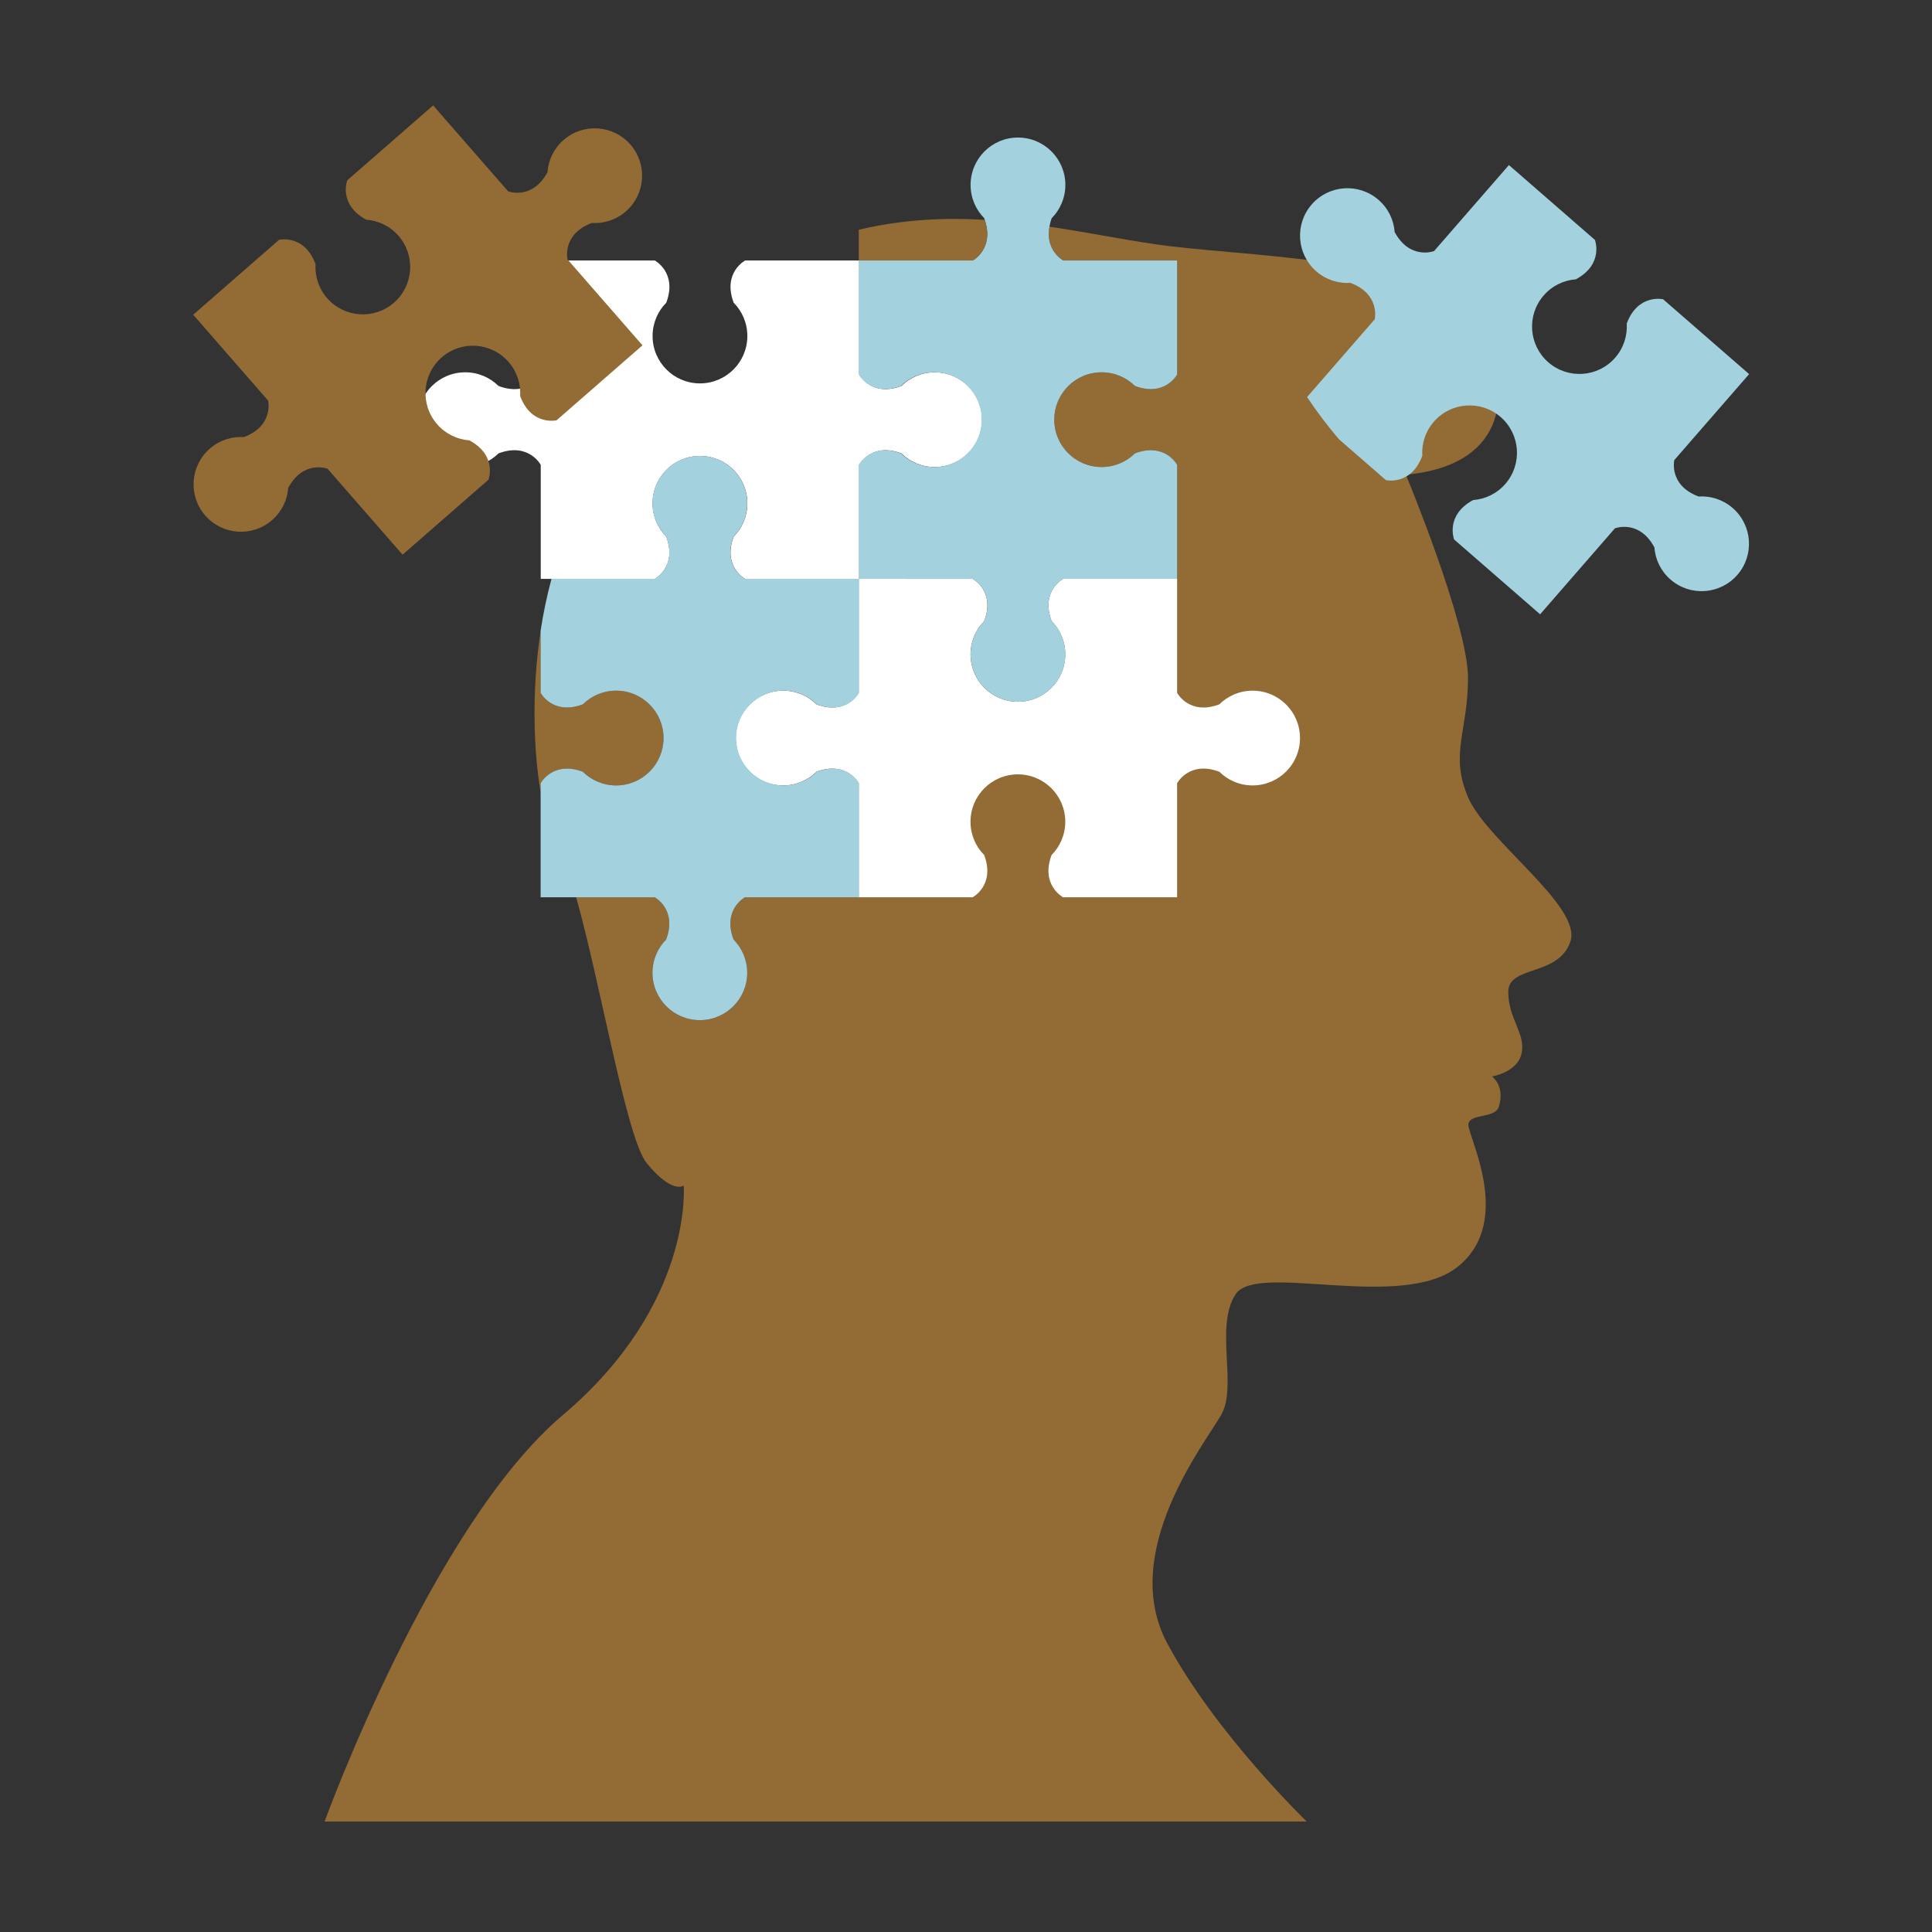 <?xml version="1.0" encoding="UTF-8"?> <svg xmlns="http://www.w3.org/2000/svg" width="110" height="110" viewBox="0 0 110 110" fill="none"><rect x="0" y="0" width="110" height="110" fill="#333333" stroke="none"/><path d="M83.582 45.384C82.53 42.898 83.582 41.656 83.582 38.595C83.582 35.535 80.044 27.026 80.044 27.026C85.399 26.548 86.355 22.819 84.347 18.803C82.339 14.786 72.299 14.691 66.658 14.022C64.563 13.773 62.242 13.275 59.752 12.907C59.496 14.265 60.534 14.83 60.534 14.83H67.025V21.321C67.025 21.321 66.334 22.621 64.621 21.976C64.134 21.495 63.464 21.197 62.725 21.197C61.235 21.197 60.027 22.405 60.027 23.895C60.027 25.384 61.235 26.592 62.725 26.592C63.464 26.592 64.134 26.294 64.621 25.813C66.335 25.168 67.025 26.468 67.025 26.468V32.959H60.534C60.534 32.959 59.234 33.649 59.879 35.363C60.361 35.85 60.658 36.52 60.658 37.259C60.658 38.748 59.451 39.956 57.96 39.956C56.47 39.956 55.262 38.748 55.262 37.259C55.262 36.52 55.56 35.85 56.041 35.363C56.686 33.649 55.386 32.959 55.386 32.959H48.912V39.447C48.912 39.447 48.221 40.747 46.508 40.102C46.021 39.62 45.351 39.323 44.612 39.323C43.122 39.323 41.914 40.531 41.914 42.021C41.914 43.51 43.122 44.718 44.612 44.718C45.351 44.718 46.021 44.42 46.508 43.939C48.222 43.294 48.912 44.594 48.912 44.594V51.085H42.421C42.421 51.085 41.121 51.775 41.766 53.489C42.248 53.976 42.545 54.646 42.545 55.385C42.545 56.874 41.338 58.082 39.847 58.082C38.357 58.082 37.149 56.874 37.149 55.385C37.149 54.646 37.447 53.976 37.928 53.489C38.573 51.775 37.273 51.085 37.273 51.085H32.804C34.211 56.081 35.674 64.828 36.823 66.228C38.289 68.013 38.927 67.502 38.927 67.502C38.927 67.502 39.501 74.26 32.042 80.57C24.584 86.881 18.481 103.71 18.481 103.71H74.4C74.4 103.71 69.237 98.731 66.464 93.574C63.691 88.417 68.568 82.227 69.524 80.57C70.48 78.913 69.141 75.534 70.353 73.685C71.564 71.836 79.85 74.705 83.038 72.091C86.225 69.478 83.51 64.597 83.605 63.991C83.701 63.385 85.12 63.695 85.336 63.013C85.71 61.835 84.95 61.286 84.95 61.286C84.95 61.286 86.416 61.063 86.639 59.947C86.862 58.832 85.874 58.004 85.874 56.473C85.874 54.943 88.742 55.613 89.412 53.605C90.084 51.599 84.633 47.871 83.582 45.384Z" fill="#926B35"></path><path d="M26.488 26.592C27.228 26.592 27.897 26.294 28.384 25.813C30.098 25.168 30.788 26.468 30.788 26.468V32.959H37.279C37.279 32.959 38.579 32.269 37.934 30.555C37.452 30.068 37.155 29.398 37.155 28.658C37.155 27.168 38.363 25.961 39.853 25.961C41.343 25.961 42.551 27.168 42.551 28.658C42.551 29.397 42.253 30.067 41.772 30.555C41.127 32.269 42.427 32.959 42.427 32.959H48.918V26.468C48.918 26.468 49.609 25.168 51.322 25.813C51.809 26.295 52.479 26.592 53.218 26.592C54.708 26.592 55.916 25.384 55.916 23.895C55.916 22.405 54.708 21.197 53.218 21.197C52.479 21.197 51.809 21.495 51.322 21.976C49.608 22.621 48.918 21.321 48.918 21.321V14.83H42.427C42.427 14.83 41.127 15.52 41.772 17.234C42.253 17.721 42.551 18.391 42.551 19.131C42.551 20.621 41.343 21.829 39.853 21.829C38.363 21.829 37.155 20.621 37.155 19.131C37.155 18.392 37.452 17.722 37.934 17.234C38.579 15.52 37.279 14.83 37.279 14.83H30.789V21.321C30.789 21.321 30.099 22.621 28.385 21.976C27.898 21.495 27.228 21.197 26.489 21.197C24.999 21.197 23.791 22.405 23.791 23.895C23.79 25.384 24.998 26.592 26.488 26.592Z" fill="white"></path><path d="M15.493 29.612C16.05 29.126 16.359 28.461 16.41 27.778C17.278 26.165 18.652 26.69 18.652 26.69L22.92 31.582L27.811 27.314C27.811 27.314 28.336 25.939 26.724 25.072C26.04 25.021 25.376 24.713 24.89 24.155C23.911 23.033 24.026 21.329 25.149 20.348C26.272 19.368 27.976 19.485 28.955 20.608C29.441 21.165 29.657 21.865 29.615 22.549C30.256 24.264 31.689 23.93 31.689 23.93L36.58 19.662L32.312 14.77C32.312 14.77 31.978 13.336 33.693 12.696C34.377 12.739 35.077 12.523 35.634 12.037C36.757 11.058 36.873 9.353 35.893 8.23C34.914 7.107 33.209 6.992 32.087 7.971C31.53 8.456 31.221 9.121 31.171 9.805C30.303 11.417 28.929 10.892 28.929 10.892L24.661 6L19.769 10.268C19.769 10.268 19.244 11.643 20.856 12.51C21.539 12.561 22.204 12.869 22.69 13.427C23.669 14.549 23.553 16.254 22.431 17.234C21.308 18.213 19.604 18.097 18.624 16.974C18.138 16.417 17.922 15.717 17.965 15.033C17.324 13.318 15.891 13.652 15.891 13.652L11 17.919L15.267 22.811C15.267 22.811 15.601 24.245 13.886 24.885C13.202 24.842 12.502 25.059 11.945 25.544C10.822 26.524 10.706 28.229 11.686 29.351C12.666 30.475 14.371 30.591 15.493 29.612Z" fill="#926B35"></path><path d="M71.32 39.324C70.581 39.324 69.911 39.622 69.424 40.103C67.71 40.748 67.02 39.448 67.02 39.448V32.957H60.529C60.529 32.957 59.23 33.647 59.874 35.361C60.355 35.848 60.653 36.518 60.653 37.257C60.653 38.747 59.445 39.955 57.955 39.955C56.465 39.955 55.257 38.747 55.257 37.257C55.257 36.518 55.554 35.848 56.036 35.361C56.681 33.647 55.381 32.958 55.381 32.958L48.889 32.957V39.448C48.889 39.448 48.199 40.748 46.485 40.103C45.998 39.621 45.328 39.324 44.589 39.324C43.099 39.324 41.891 40.532 41.891 42.022C41.891 43.511 43.099 44.719 44.589 44.719C45.328 44.719 45.998 44.421 46.485 43.94C48.199 43.295 48.889 44.595 48.889 44.595V51.086H55.38C55.38 51.086 56.68 50.396 56.035 48.682C55.553 48.195 55.256 47.525 55.256 46.786C55.256 45.297 56.463 44.089 57.954 44.089C59.444 44.089 60.652 45.297 60.652 46.786C60.652 47.525 60.354 48.195 59.873 48.682C59.228 50.396 60.528 51.086 60.528 51.086H67.019V44.595C67.019 44.595 67.709 43.295 69.423 43.94C69.91 44.421 70.58 44.719 71.319 44.719C72.809 44.719 74.017 43.511 74.017 42.022C74.018 40.532 72.81 39.324 71.32 39.324Z" fill="white"></path><path d="M33.188 43.94C33.675 44.421 34.345 44.719 35.084 44.719C36.574 44.719 37.782 43.511 37.782 42.022C37.782 40.532 36.574 39.324 35.084 39.324C34.345 39.324 33.675 39.622 33.188 40.103C31.474 40.748 30.784 39.448 30.784 39.448V35.906C30.251 39.393 30.386 42.77 30.784 45.13V44.596C30.784 44.596 31.473 43.296 33.188 43.94Z" fill="#926B35"></path><path d="M44.612 39.324C45.351 39.324 46.021 39.622 46.508 40.103C48.222 40.748 48.912 39.449 48.912 39.449V32.96H48.895V32.957H42.421C42.421 32.957 41.121 32.267 41.766 30.553C42.248 30.066 42.545 29.397 42.545 28.657C42.545 27.167 41.338 25.959 39.847 25.959C38.357 25.959 37.149 27.167 37.149 28.657C37.149 29.396 37.447 30.065 37.928 30.553C38.573 32.267 37.273 32.957 37.273 32.957H31.4C31.135 33.935 30.931 34.925 30.781 35.906V39.448C30.781 39.448 31.471 40.748 33.185 40.103C33.672 39.621 34.342 39.324 35.081 39.324C36.571 39.324 37.779 40.532 37.779 42.022C37.779 43.511 36.571 44.719 35.081 44.719C34.342 44.719 33.672 44.421 33.185 43.94C31.471 43.295 30.781 44.595 30.781 44.595V45.129V51.086H32.803H37.272C37.272 51.086 38.572 51.776 37.927 53.49C37.446 53.977 37.148 54.647 37.148 55.386C37.148 56.875 38.356 58.083 39.846 58.083C41.336 58.083 42.544 56.875 42.544 55.386C42.544 54.647 42.247 53.977 41.765 53.49C41.12 51.776 42.42 51.086 42.42 51.086H48.911V44.595C48.911 44.595 48.22 43.295 46.507 43.94C46.02 44.421 45.35 44.719 44.611 44.719C43.121 44.719 41.913 43.511 41.913 42.022C41.914 40.532 43.122 39.324 44.612 39.324Z" fill="#A3D1DE"></path><path d="M87.891 16.822C88.376 16.263 89.04 15.954 89.724 15.903C91.335 15.033 90.808 13.659 90.808 13.659L85.912 9.399L85.901 9.413L85.899 9.411L81.65 14.295C81.65 14.295 80.276 14.822 79.406 13.211C79.355 12.528 79.045 11.864 78.487 11.379C77.363 10.4 75.659 10.519 74.681 11.643C73.703 12.767 73.821 14.471 74.945 15.45C75.503 15.935 76.203 16.15 76.887 16.106C78.603 16.745 78.271 18.179 78.271 18.179L74.417 22.609C74.981 23.452 75.593 24.254 76.235 25.011L78.908 27.336C78.908 27.336 80.342 27.669 80.98 25.952C80.937 25.268 81.151 24.568 81.637 24.01C82.615 22.886 84.319 22.768 85.443 23.746C86.567 24.724 86.686 26.428 85.708 27.552C85.223 28.11 84.558 28.42 83.875 28.471C82.264 29.341 82.791 30.715 82.791 30.715L83.194 31.066L87.688 34.976L89.015 33.451L91.949 30.079C91.949 30.079 93.323 29.552 94.193 31.163C94.244 31.847 94.554 32.511 95.112 32.996C96.236 33.975 97.94 33.855 98.918 32.731C99.896 31.607 99.777 29.903 98.653 28.925C98.095 28.44 97.395 28.225 96.711 28.268C94.995 27.629 95.327 26.196 95.327 26.196L99.588 21.3L94.691 17.039C94.691 17.039 93.257 16.706 92.619 18.423C92.662 19.107 92.448 19.807 91.962 20.364C90.984 21.488 89.28 21.607 88.156 20.629C87.031 19.65 86.913 17.946 87.891 16.822Z" fill="#A3D1DE"></path><path d="M62.724 21.197C63.463 21.197 64.133 21.495 64.62 21.976C66.334 22.621 67.024 21.321 67.024 21.321V14.83H60.533C60.533 14.83 59.495 14.266 59.751 12.907C59.78 12.755 59.813 12.599 59.878 12.425C60.36 11.938 60.657 11.269 60.657 10.529C60.657 9.039 59.45 7.831 57.959 7.831C56.469 7.831 55.261 9.039 55.261 10.529C55.261 11.268 55.559 11.937 56.04 12.425C56.052 12.457 56.053 12.484 56.063 12.515C56.625 14.158 55.385 14.829 55.385 14.829H48.894V21.32C48.894 21.32 49.584 22.62 51.298 21.975C51.785 21.494 52.455 21.196 53.194 21.196C54.684 21.196 55.892 22.404 55.892 23.894C55.892 25.383 54.684 26.591 53.194 26.591C52.455 26.591 51.785 26.293 51.298 25.812C49.584 25.167 48.894 26.467 48.894 26.467V32.955H48.911V32.958H55.385C55.385 32.958 56.685 33.648 56.04 35.362C55.559 35.849 55.261 36.519 55.261 37.258C55.261 38.747 56.469 39.955 57.959 39.955C59.449 39.955 60.657 38.747 60.657 37.258C60.657 36.519 60.36 35.849 59.878 35.362C59.233 33.648 60.533 32.958 60.533 32.958H67.024V26.467C67.024 26.467 66.333 25.167 64.62 25.812C64.133 26.294 63.463 26.591 62.724 26.591C61.234 26.591 60.026 25.383 60.026 23.894C60.026 22.405 61.234 21.197 62.724 21.197Z" fill="#A3D1DE"></path><path d="M55.387 14.83C55.387 14.83 56.627 14.159 56.065 12.516C53.772 12.382 51.37 12.492 48.896 13.08V14.83H55.387Z" fill="#926B35"></path></svg> 